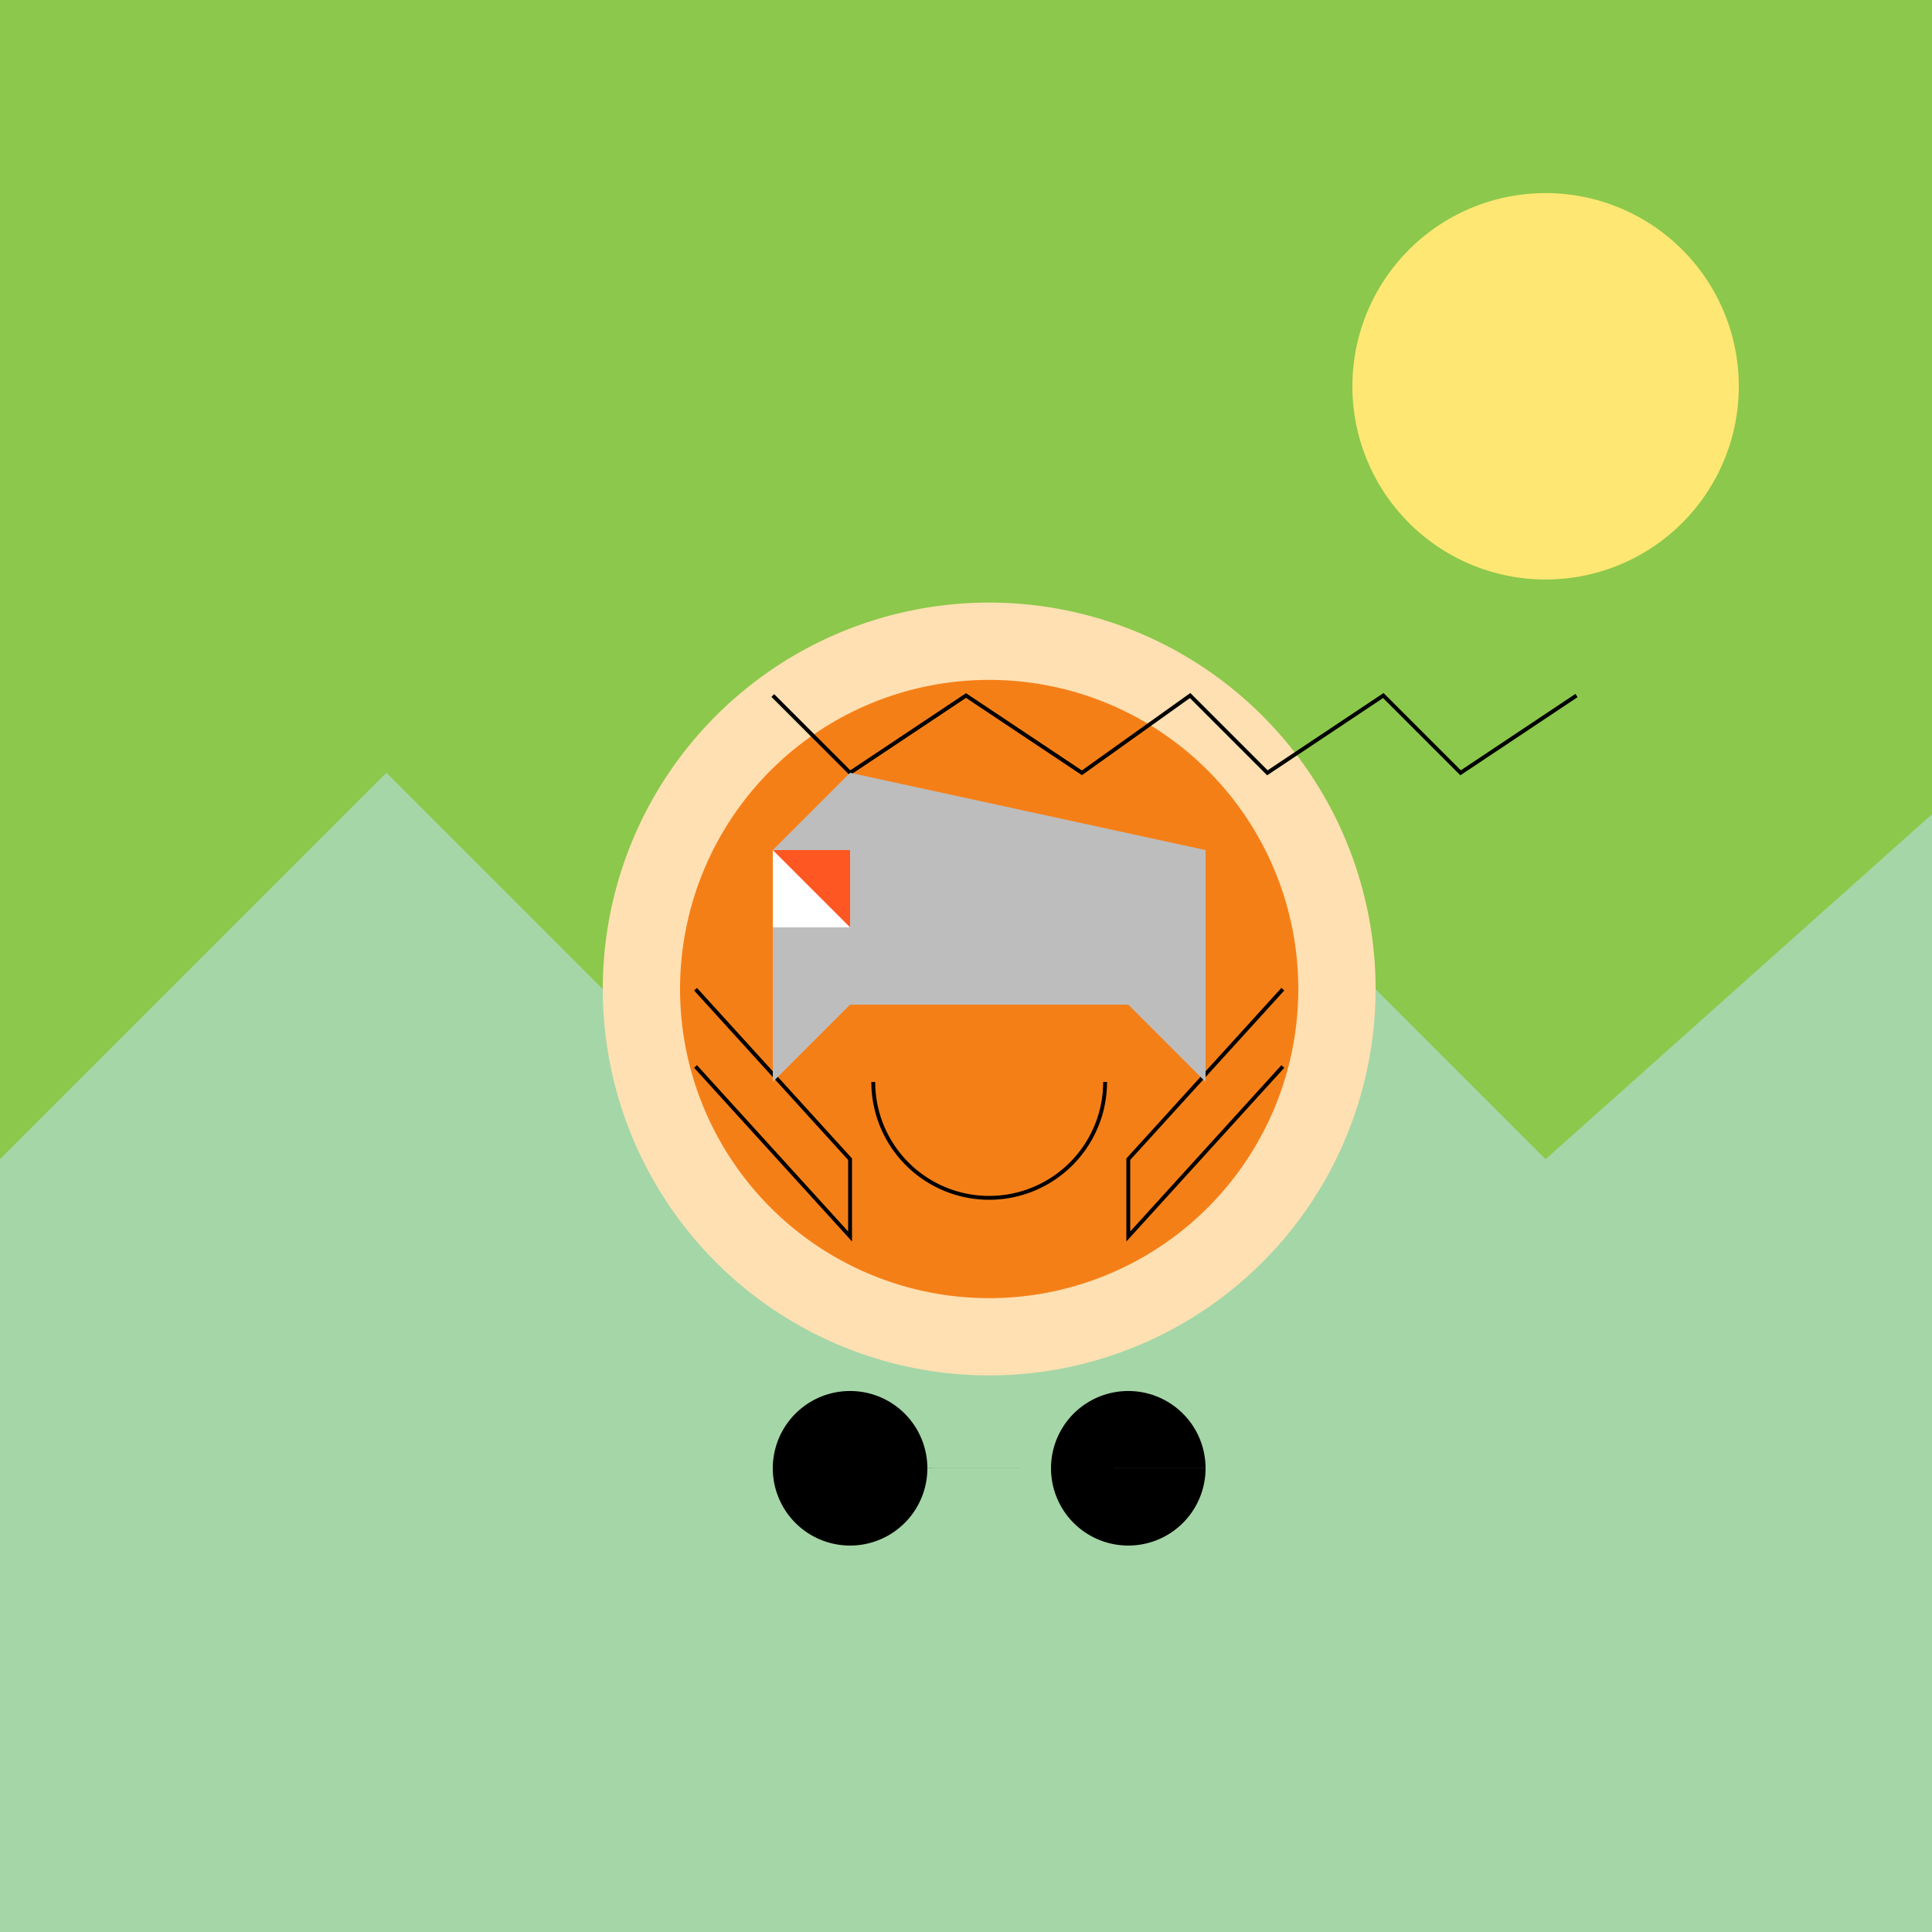 <!--

Generated by DrawGPT.
Free, open source, AI generated images in SVG, PNG, and HTML Canvas format.
https://drawgpt.ai

Created: 2023-09-26T18:58:18.216Z
Link: https://drawgpt.ai/prompt/55475/

-->
<svg xmlns="http://www.w3.org/2000/svg" xmlns:xlink="http://www.w3.org/1999/xlink" width="500" height="500"><defs/><g><rect fill="#8CC84B" stroke="none" x="0" y="0" width="512" height="512"/><path fill="#FFE773" stroke="none" paint-order="stroke fill markers" d=" M 450 100 A 50 50 0 1 1 450 99.95"/><path fill="#A5D6A7" stroke="none" paint-order="stroke fill markers" d=" M 0 300 L 100 200 L 200 300 L 300 200 L 400 300 L 512 200 L 512 512 L 0 512 Z"/><path fill="#FFE0B2" stroke="none" paint-order="stroke fill markers" d=" M 356 256 A 100 100 0 1 1 356 255.9"/><path fill="#F57F17" stroke="none" paint-order="stroke fill markers" d=" M 336 256 A 80 80 0 1 1 336 255.92"/><path fill="#000000" stroke="none" paint-order="stroke fill markers" d=" M 230 240 A 10 10 0 1 1 230 239.99 L 302 240 A 10 10 0 1 1 302 239.99"/><path fill="none" stroke="#000000" paint-order="fill stroke markers" d=" M 200 180 L 220 200 L 250 180 L 280 200 L 308 180 L 328 200 L 358 180 L 378 200 L 408 180" stroke-miterlimit="10" stroke-dasharray=""/><path fill="none" stroke="#000000" paint-order="fill stroke markers" d=" M 286 280 A 30 30 0 0 1 226 280" stroke-miterlimit="10" stroke-dasharray=""/><path fill="none" stroke="#000000" paint-order="fill stroke markers" d=" M 180 256 L 220 300 L 220 320 L 180 276 M 332 256 L 292 300 L 292 320 L 332 276" stroke-miterlimit="10" stroke-dasharray=""/><path fill="#000000" stroke="none" paint-order="stroke fill markers" d=" M 240 380 A 20 20 0 1 1 240 379.98 L 312 380 A 20 20 0 1 1 312 379.98"/><path fill="#BDBDBD" stroke="none" paint-order="stroke fill markers" d=" M 220 200 L 200 220 L 200 280 L 220 260 L 292 260 L 312 280 L 312 220 Z"/><path fill="#FFFFFF" stroke="none" paint-order="stroke fill markers" d=" M 200 240 L 220 240 L 220 220 L 200 220 Z"/><path fill="#FF5722" stroke="none" paint-order="stroke fill markers" d=" M 200 220 L 220 240 L 220 220 Z"/></g></svg>